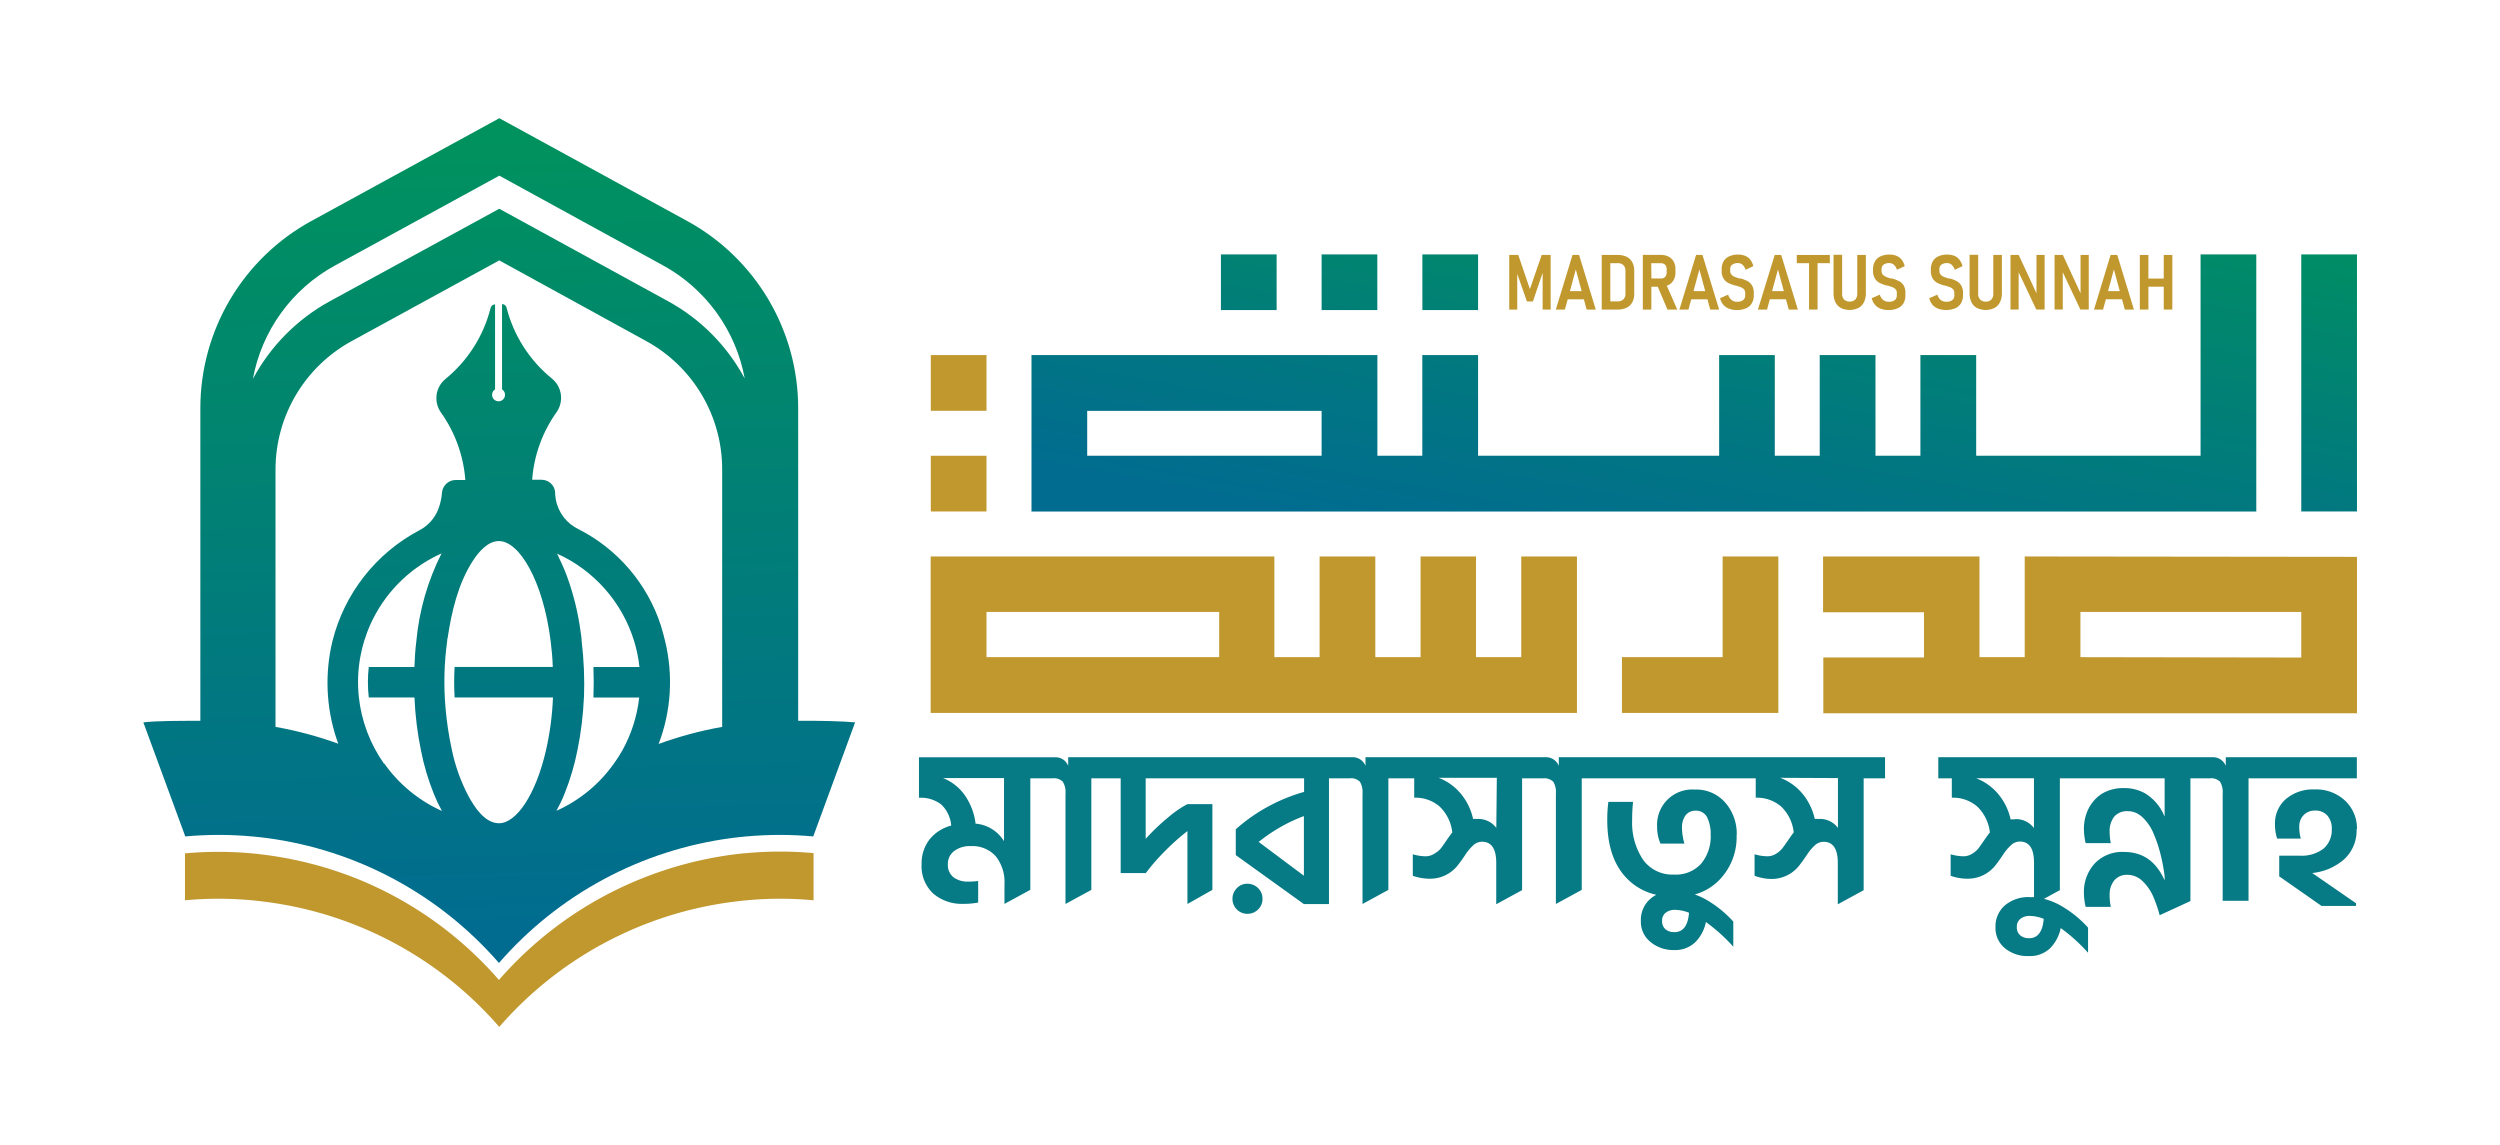 <svg xmlns="http://www.w3.org/2000/svg" xmlns:xlink="http://www.w3.org/1999/xlink" viewBox="0 0 386.82 177.18"><defs><style>.cls-1{fill:none;}.cls-2{fill:#c1982e;}.cls-3{clip-path:url(#clip-path);}.cls-4{fill:url(#linear-gradient);}.cls-5{clip-path:url(#clip-path-2);}.cls-6{fill:url(#linear-gradient-2);}.cls-7{clip-path:url(#clip-path-3);}.cls-8{fill:url(#linear-gradient-3);}.cls-9{clip-path:url(#clip-path-4);}.cls-10{fill:url(#linear-gradient-4);}.cls-11{clip-path:url(#clip-path-5);}.cls-12{fill:url(#linear-gradient-5);}.cls-13{fill:#067a85;}.cls-14{clip-path:url(#clip-path-6);}.cls-15{fill:url(#linear-gradient-6);}</style><clipPath id="clip-path"><path class="cls-1" d="M349.11,39.36h-8.62V70.52H305.77V54.94h-8.63V70.52h-6.95V54.94h-8.63V70.52h-6.95V54.94H266V70.52H228.7V54.94h-8.63V70.52h-6.95V54.94H159.6V79.15H349.11V39.36ZM204.49,70.52H168.22V63.57h36.27Z"/></clipPath><linearGradient id="linear-gradient" x1="527.49" y1="-196.43" x2="528.49" y2="-196.43" gradientTransform="matrix(-114.71, 0, 0, 114.71, 60847.86, 22592.14)" gradientUnits="userSpaceOnUse"><stop offset="0" stop-color="#00a14a"/><stop offset="1" stop-color="#016c90"/></linearGradient><clipPath id="clip-path-2"><rect class="cls-1" x="356.07" y="39.36" width="8.62" height="39.78"/></clipPath><linearGradient id="linear-gradient-2" x1="528.49" y1="-197.16" x2="529.49" y2="-197.16" gradientTransform="matrix(-98.27, 0, 0, 98.27, 52351.77, 19433.72)" xlink:href="#linear-gradient"/><clipPath id="clip-path-3"><rect class="cls-1" x="204.49" y="39.36" width="8.62" height="8.62"/></clipPath><linearGradient id="linear-gradient-3" x1="528.49" y1="-197.16" x2="529.49" y2="-197.16" gradientTransform="matrix(-98.27, 0, 0, 98.27, 52201.82, 19418.17)" xlink:href="#linear-gradient"/><clipPath id="clip-path-4"><rect class="cls-1" x="220.08" y="39.36" width="8.62" height="8.62"/></clipPath><linearGradient id="linear-gradient-4" x1="528.49" y1="-197.16" x2="529.49" y2="-197.16" gradientTransform="matrix(-98.27, 0, 0, 98.27, 52214.57, 19418.17)" xlink:href="#linear-gradient"/><clipPath id="clip-path-5"><rect class="cls-1" x="188.91" y="39.36" width="8.62" height="8.62"/></clipPath><linearGradient id="linear-gradient-5" x1="528.49" y1="-197.16" x2="529.49" y2="-197.16" gradientTransform="matrix(-98.27, 0, 0, 98.27, 52189.07, 19418.14)" xlink:href="#linear-gradient"/><clipPath id="clip-path-6"><path class="cls-1" d="M59.4,118.14a22,22,0,0,1-3.87-10.22,21.73,21.73,0,0,1,.27-6.54c.14-.74.33-1.46.54-2.18.17-.53.34-1,.54-1.56A21.85,21.85,0,0,1,66.93,86.31c.46-.24.92-.47,1.39-.68a37.69,37.69,0,0,0-3.9,13.57h0c-.16,1.3-.25,2.63-.3,4H57.06a20.7,20.7,0,0,0,0,4.72h7.07a51,51,0,0,0,1,8.17h0a37,37,0,0,0,2,6.75,23.93,23.93,0,0,0,1.25,2.64,21.87,21.87,0,0,1-8.92-7.34m30.9-10.22A56.43,56.43,0,0,0,90,99.2h0c0-.45-.09-.91-.15-1.36a40.84,40.84,0,0,0-2.11-8.64c-.23-.63-.49-1.26-.77-1.88-.13-.29-.27-.58-.41-.86s-.28-.76-.44-.83a21.9,21.9,0,0,1,12,13.57h0a22.06,22.06,0,0,1,.82,4H91.82c.06,1.58.06,3.15,0,4.73H98.9a21.7,21.7,0,0,1-2.6,8.17,19.42,19.42,0,0,1-1.28,2,21.82,21.82,0,0,1-8.92,7.35,23,23,0,0,0,1.25-2.64,37.47,37.47,0,0,0,2-6.75h0a52.09,52.09,0,0,0,1-8.17M72.51,123.23a27.1,27.1,0,0,1-2.58-7.14,50.06,50.06,0,0,1-1-6.62,45.8,45.8,0,0,1,.26-10.27h0c0-.16,0-.32.07-.48.6-4,1.61-8.44,3.94-12,.88-1.33,2.26-3,4-3,3.16,0,6.83,6.16,8,15.47h0c.16,1.28.29,2.61.33,4H70.34a41.47,41.47,0,0,0,0,4.73H85.56a44.43,44.43,0,0,1-1.08,8.17c-1.59,6.93-4.61,11.29-7.27,11.29-2.19,0-3.78-2.48-4.7-4.15M42.63,112.47V72.64A22.63,22.63,0,0,1,54.41,52.78L77.25,40.29,100,52.78a22.61,22.61,0,0,1,11.74,19.86v39.83a58.89,58.89,0,0,0-9.83,2.64,26.81,26.81,0,0,0,1-15.91h0c-.19-.8-.4-1.59-.65-2.4A25.56,25.56,0,0,0,89.57,81.91,6.38,6.38,0,0,1,86,77.29a6.65,6.65,0,0,1-.1-.78l0-.28a2.11,2.11,0,0,0-2.11-2H82.34a20.63,20.63,0,0,1,3.78-10.46,3.85,3.85,0,0,0-.69-5.17,20.69,20.69,0,0,1-7.05-11,.72.72,0,0,0-.7-.55V60.25a1,1,0,1,1-1.08,0V47.1a.71.71,0,0,0-.69.55,20.69,20.69,0,0,1-7,11,3.84,3.84,0,0,0-.69,5.17A20.63,20.63,0,0,1,72,74.27H70.54a2.13,2.13,0,0,0-2.15,1.94,9,9,0,0,1-.6,2.64,6.21,6.21,0,0,1-2.9,3.2A26.7,26.7,0,0,0,51.44,99.2a27.51,27.51,0,0,0,.63,15.11c.08.25.17.51.27.76a58.92,58.92,0,0,0-9.71-2.6m9.22-71.4L77.26,27.18,102.6,41.07a25.13,25.13,0,0,1,12.63,17.5,29.53,29.53,0,0,0-11.82-11.94L77.25,32.3,51,46.63a29.62,29.62,0,0,0-11.87,12A25.17,25.17,0,0,1,51.85,41.07m-3.74-6.84A33,33,0,0,0,31,63.16v48.37c-3.3,0-6.79,0-8.82.24l6.49,17.65a56.69,56.69,0,0,1,10.34,0c.77.07,1.53.15,2.29.25A57.62,57.62,0,0,1,77.2,149a57.61,57.61,0,0,1,36-19.33c.75-.1,1.51-.18,2.28-.25a56.8,56.8,0,0,1,10.35,0l6.48-17.65c-2-.19-5.51-.27-8.81-.24V63.16a33,33,0,0,0-17.11-28.93L77.26,18.29Z"/></clipPath><linearGradient id="linear-gradient-6" x1="524.74" y1="-195.7" x2="525.74" y2="-195.7" gradientTransform="matrix(0, 173.2, 173.2, 0, 33971.98, -90913.82)" xlink:href="#linear-gradient"/></defs><g id="Layer_2" data-name="Layer 2"><g id="Layer_1-2" data-name="Layer 1"><rect class="cls-1" width="386.82" height="177.18"/><path class="cls-2" d="M313.28,86.1v15.58h-7V86.1h-24.2v8.63H297.7v7H282.12v8.63h31.16l51.41,0V86.16Zm42.79,15.64-34.17-.06v-7l34.17,0Z"/><polygon class="cls-2" points="266.54 101.68 250.96 101.68 250.96 110.31 275.16 110.31 275.16 86.1 266.54 86.1 266.54 101.68"/><path class="cls-2" d="M235.38,101.68h-7V86.1H219.8v15.58h-7V86.1h-8.62v15.58h-7V86.1H144v24.21H244V86.1h-8.62Zm-46.74,0h-36v-7h36Z"/><rect class="cls-2" x="144.02" y="70.52" width="8.62" height="8.62"/><rect class="cls-2" x="144.02" y="54.94" width="8.62" height="8.62"/><g class="cls-3"><rect class="cls-4" x="217.61" y="-37.54" width="73.5" height="193.59" transform="translate(149.95 298.65) rotate(-79.55)"/></g><g class="cls-5"><rect class="cls-6" x="340.04" y="51.41" width="40.69" height="15.7" transform="translate(236.75 402.91) rotate(-79.55)"/></g><g class="cls-7"><rect class="cls-8" x="203.78" y="38.65" width="10.04" height="10.04" transform="translate(127.98 241.1) rotate(-79.55)"/></g><g class="cls-9"><rect class="cls-10" x="219.37" y="38.65" width="10.04" height="10.04" transform="translate(140.74 256.42) rotate(-79.55)"/></g><g class="cls-11"><rect class="cls-12" x="188.2" y="38.65" width="10.04" height="10.04" transform="translate(115.23 225.77) rotate(-79.55)"/></g><path class="cls-2" d="M115.44,132c-.77.07-1.52.16-2.29.26A58.48,58.48,0,0,0,99,136.05,57.73,57.73,0,0,0,77.2,151.63a57.69,57.69,0,0,0-21.75-15.58,58.43,58.43,0,0,0-14.2-3.75c-.76-.1-1.52-.19-2.28-.26a56.8,56.8,0,0,0-10.35,0v7.26a55.91,55.91,0,0,1,10.35,0c.76.07,1.52.16,2.28.26a57.56,57.56,0,0,1,36,19.33,57.62,57.62,0,0,1,36-19.33c.77-.1,1.52-.19,2.29-.26a55.8,55.8,0,0,1,10.34,0V132a56.69,56.69,0,0,0-10.34,0"/><path class="cls-13" d="M193,136.74a2.19,2.19,0,0,0-1.63.69,2.27,2.27,0,0,0-.67,1.65,2.29,2.29,0,0,0,2.3,2.31,2.28,2.28,0,0,0,1.66-.67,2.19,2.19,0,0,0,.68-1.64,2.24,2.24,0,0,0-.68-1.67,2.32,2.32,0,0,0-1.66-.67"/><path class="cls-13" d="M268.72,129.17a7.29,7.29,0,0,0-1.79-5,5.94,5.94,0,0,0-4.72-2,5.44,5.44,0,0,0-5.81,5.68,6.61,6.61,0,0,0,.52,2.68h3.71a8.86,8.86,0,0,1-.38-2.44,3.16,3.16,0,0,1,.55-1.93,1.85,1.85,0,0,1,1.55-.72,1.89,1.89,0,0,1,1.78,1,5.76,5.76,0,0,1,.56,2.72,6.58,6.58,0,0,1-1.46,4.46,5.28,5.28,0,0,1-4.22,1.7,5.56,5.56,0,0,1-4.8-2.32,10.28,10.28,0,0,1-1.67-6.11,25.49,25.49,0,0,1,.14-2.82h-3.82a21.18,21.18,0,0,0-.17,2.85c0,3.77.93,6.68,2.8,8.75a9.08,9.08,0,0,0,4.79,2.78,4.72,4.72,0,0,0-.94.64,4.31,4.31,0,0,0-1.45,3.41,4,4,0,0,0,1.45,3.22A5.52,5.52,0,0,0,259,147a4.51,4.51,0,0,0,3.28-1.19,6.07,6.07,0,0,0,1.67-3.15,26.91,26.91,0,0,1,4.24,3.82v-3.89a17.29,17.29,0,0,0-4.08-3.32,10.58,10.58,0,0,0-1.88-.87,8.5,8.5,0,0,0,3.85-2.3,9.49,9.49,0,0,0,2.62-6.88m-9.63,15a2,2,0,0,1-1.38-.44,1.63,1.63,0,0,1-.52-1.28,1.56,1.56,0,0,1,.55-1.27,2.27,2.27,0,0,1,1.48-.45,6,6,0,0,1,2.14.45c-.16,2-.92,3-2.27,3"/><path class="cls-13" d="M269.58,117.16H241.19v1.34a2.13,2.13,0,0,0-2-1.34H211.28v1.34a2.13,2.13,0,0,0-2-1.34h-44v1.34a2.09,2.09,0,0,0-1.89-1.33H142.19v3.27h0v3a5.16,5.16,0,0,1,3.46,1.05,5.06,5.06,0,0,1,1.53,3.25,6.34,6.34,0,0,0-3.34,2.13,6,6,0,0,0-1.24,3.82,5.77,5.77,0,0,0,1.81,4.58,6.8,6.8,0,0,0,4.66,1.58,11.52,11.52,0,0,0,2.28-.2v-3.34a10.91,10.91,0,0,1-1.55.1,3.61,3.61,0,0,1-2.26-.67,2.39,2.39,0,0,1-.88-2,2.48,2.48,0,0,1,1-2.08,4,4,0,0,1,2.57-.74,4.8,4.8,0,0,1,3.83,1.56,6.33,6.33,0,0,1,1.36,4.29v3.09l4-2.18V120.43h3.44a1.92,1.92,0,0,1,1.58.52,3,3,0,0,1,.42,1.85v17.07l4-2.18V120.43h4.54v14.66h3.89a31.38,31.38,0,0,1,3-3.44,34.24,34.24,0,0,1,3.44-3.06v11.28l3.86-2.18V124.42h-3.86a16,16,0,0,0-3,2.07,32.64,32.64,0,0,0-3.46,3.3v-9.36h24.51v2.1a26.92,26.92,0,0,0-10.57,5.78v4l10.53,7.57,0,0v0h3.89V120.43h3.2a1.93,1.93,0,0,1,1.58.52,3.09,3.09,0,0,1,.41,1.85v17.07l4-2.18V120.43h4v3a5.69,5.69,0,0,1,3.94,1.37,6.55,6.55,0,0,1,1.95,4c-.21.26-.51.67-.9,1.24s-.69,1-.91,1.28a3.75,3.75,0,0,1-1,.79,2.48,2.48,0,0,1-1.3.38,7.16,7.16,0,0,1-2-.31v3.33a7.8,7.8,0,0,0,2.55.45,5.43,5.43,0,0,0,4.35-2c.45-.57.86-1.14,1.22-1.7a7.85,7.85,0,0,1,1.19-1.43,2,2,0,0,1,1.39-.59c1.47,0,2.21,1.09,2.21,3.27v6.4l4-2.18V120.43h3.23a2,2,0,0,1,1.59.52,3.09,3.09,0,0,1,.41,1.85v17.07l4-2.18V120.43h26.92v3a5.71,5.71,0,0,1,3.94,1.37,6.49,6.49,0,0,1,1.94,4c-.21.26-.5.67-.89,1.24s-.7,1-.92,1.28a3.68,3.68,0,0,1-.94.79,2.51,2.51,0,0,1-1.31.38,7.22,7.22,0,0,1-2-.31v3.33A7.84,7.84,0,0,0,274,136a5.43,5.43,0,0,0,2.56-.58,5.33,5.33,0,0,0,1.79-1.45c.45-.57.86-1.14,1.23-1.7a7.44,7.44,0,0,1,1.18-1.43,2,2,0,0,1,1.4-.59c1.46,0,2.2,1.09,2.2,3.27v6.4l4-2.18V120.43h3.31v-3.27h-22.1Zm-114.23,13a5.73,5.73,0,0,0-4.4-2.72,9.76,9.76,0,0,0-1.59-4.28,7.53,7.53,0,0,0-3.44-2.77h9.43Zm46.4,5.34-7-5.23a25.41,25.41,0,0,1,7-4Zm29.77-7.4a3.46,3.46,0,0,0-3-1.38,3.07,3.07,0,0,0-.59,0,9.13,9.13,0,0,0-1.86-3.86,8.3,8.3,0,0,0-3.47-2.51h9Zm52.86-7.71v7.71a3.43,3.43,0,0,0-3-1.38,2.89,2.89,0,0,0-.58,0,9.38,9.38,0,0,0-1.86-3.86,8.4,8.4,0,0,0-3.48-2.51Z"/><path class="cls-13" d="M351.2,117.16h-6.81v1.34a2.13,2.13,0,0,0-2-1.34H299.91v3.27H302v3a5.69,5.69,0,0,1,3.94,1.37,6.55,6.55,0,0,1,1.95,4c-.21.26-.51.67-.9,1.24s-.69,1-.91,1.28a3.75,3.75,0,0,1-.95.79,2.49,2.49,0,0,1-1.31.38,7.15,7.15,0,0,1-2-.31v3.33a7.78,7.78,0,0,0,2.54.45,5.47,5.47,0,0,0,2.57-.58,5.54,5.54,0,0,0,1.79-1.45c.45-.57.85-1.14,1.22-1.7a7.47,7.47,0,0,1,1.19-1.43,2,2,0,0,1,1.39-.59c1.47,0,2.2,1.09,2.2,3.27v5.33q-.33,0-.66,0a5.61,5.61,0,0,0-3.85,1.28,4.29,4.29,0,0,0-1.45,3.4,4,4,0,0,0,1.45,3.22,5.47,5.47,0,0,0,3.68,1.22,4.53,4.53,0,0,0,3.29-1.18,6.22,6.22,0,0,0,1.67-3.15,26,26,0,0,1,4.23,3.82v-3.89a17,17,0,0,0-4.08-3.32,10,10,0,0,0-2.75-1.13l2.47-1.35V120.43h16.21v5.91l-.14-.29a7.39,7.39,0,0,0-2.84-3.27,6.45,6.45,0,0,0-3.32-.84,6.36,6.36,0,0,0-3.35.84,5.6,5.6,0,0,0-1.2,1,6.24,6.24,0,0,0-1.31,2.29,7.1,7.1,0,0,0-.33,2.26,9.94,9.94,0,0,0,.27,2.13h3.89a8.69,8.69,0,0,1-.18-1.79,3.56,3.56,0,0,1,.71-2.31,2.72,2.72,0,0,1,.3-.29,2.64,2.64,0,0,1,1.78-.56,3.14,3.14,0,0,1,1.81.56,4,4,0,0,1,.52.42,7.33,7.33,0,0,1,1.72,2.58,20.78,20.78,0,0,1,1.06,3.21,28,28,0,0,1,.61,3.31v.64c-1.33-3-3.43-4.41-6.3-4.41a5.86,5.86,0,0,0-4.55,1.82,6.52,6.52,0,0,0-1.64,4.54,10,10,0,0,0,.27,2.14h3.89a8.69,8.69,0,0,1-.18-1.79,3.49,3.49,0,0,1,.71-2.3,2.53,2.53,0,0,1,2.08-.87,3.38,3.38,0,0,1,2.33,1,7.52,7.52,0,0,1,1.72,2.58,21,21,0,0,1,.9,2.67l4.76-2.19V120.43h3a1.93,1.93,0,0,1,1.58.52,3.09,3.09,0,0,1,.41,1.85v16.58h4V120.43h16.76v-3.27Zm-37.25,28a2,2,0,0,1-1.38-.45,1.59,1.59,0,0,1-.51-1.27,1.52,1.52,0,0,1,.55-1.27,2.27,2.27,0,0,1,1.48-.45,6,6,0,0,1,2.13.45c-.16,2-.92,3-2.27,3m-2.26-18.38a3,3,0,0,0-.59,0,9.13,9.13,0,0,0-1.86-3.86,8.37,8.37,0,0,0-3.47-2.51h8.94v7.71a3.43,3.43,0,0,0-3-1.38"/><path class="cls-13" d="M364.69,128.28a5.89,5.89,0,0,0-1.8-4.36,6.54,6.54,0,0,0-4.77-1.77,6.44,6.44,0,0,0-4.46,1.51,5,5,0,0,0-1.66,3.86,7.06,7.06,0,0,0,.34,2.24H356a6.54,6.54,0,0,1-.24-1.83,2.49,2.49,0,0,1,.67-1.8,2.34,2.34,0,0,1,1.77-.71,2.42,2.42,0,0,1,1.9.76,3,3,0,0,1,.69,2.1,3.81,3.81,0,0,1-1.24,3,5.53,5.53,0,0,1-3.62,1.12h-3.27v3.2l6.54,4.57h5.34v-.41l-6.78-4.68a8.79,8.79,0,0,0,5-2.17,6.06,6.06,0,0,0,1.87-4.64"/><g class="cls-14"><rect class="cls-15" x="19.86" y="16.39" width="114.68" height="134.51" transform="translate(-2.9 2.77) rotate(-2.02)"/></g><polygon class="cls-2" points="236.72 44.74 234.92 39.45 233.52 39.45 233.52 47.9 234.76 47.9 234.76 42.36 236.26 46.65 237.18 46.65 238.69 42.22 238.69 47.9 239.93 47.9 239.93 39.45 238.54 39.45 236.72 44.74"/><path class="cls-2" d="M243.31,39.45l-2.58,8.45h1.4l.44-1.59h2.5l.43,1.59h1.41l-2.58-8.45Zm-.4,5.6.91-3.36.91,3.36Z"/><path class="cls-2" d="M251.68,39.73a3.13,3.13,0,0,0-1.39-.28h-2.46V47.9h2.46a3.1,3.1,0,0,0,1.39-.29,1.94,1.94,0,0,0,.88-.84,2.66,2.66,0,0,0,.3-1.3V41.88a2.68,2.68,0,0,0-.31-1.32,2,2,0,0,0-.87-.83m-.18,5.73a1.14,1.14,0,0,1-.32.86,1.22,1.22,0,0,1-.9.31h-1.12V40.72h1.12a1.25,1.25,0,0,1,.9.3,1.16,1.16,0,0,1,.32.87Z"/><path class="cls-2" d="M258.17,44.1a1.86,1.86,0,0,0,.79-.78,2.35,2.35,0,0,0,.28-1.19v-.49a2.3,2.3,0,0,0-.28-1.17,1.81,1.81,0,0,0-.79-.76,2.54,2.54,0,0,0-1.21-.27h-2.77V47.9h1.32V44.37h1L258,47.9h1.52l-1.62-3.69.25-.11m-2.66-3.38H257a.89.89,0,0,1,.47.12.79.79,0,0,1,.31.34,1.13,1.13,0,0,1,.1.51v.46a1.12,1.12,0,0,1-.11.5.74.74,0,0,1-.3.33.91.91,0,0,1-.47.11h-1.48Z"/><path class="cls-2" d="M262.43,39.45l-2.58,8.45h1.4l.43-1.59h2.51l.43,1.59H266l-2.58-8.45Zm-.4,5.6.91-3.36.91,3.36Z"/><path class="cls-2" d="M270.41,43.51a5.3,5.3,0,0,0-1.06-.42h-.09l-.06,0h-.06q-.5-.15-.78-.27a1.2,1.2,0,0,1-.46-.34.84.84,0,0,1-.19-.57v-.27a.81.81,0,0,1,.31-.69,1.43,1.43,0,0,1,.89-.24,1,1,0,0,1,.71.26,1.75,1.75,0,0,1,.47.77l1.2-.56a2.83,2.83,0,0,0-.47-1,1.94,1.94,0,0,0-.79-.59,2.85,2.85,0,0,0-1.08-.2,3.2,3.2,0,0,0-1.38.27,1.89,1.89,0,0,0-.88.77,2.39,2.39,0,0,0-.3,1.23v.24a2.16,2.16,0,0,0,.31,1.23,1.92,1.92,0,0,0,.75.67,6.29,6.29,0,0,0,1.13.4l.07,0h0c.31.1.56.18.75.26a1.21,1.21,0,0,1,.46.33.88.88,0,0,1,.17.55v.37a.88.88,0,0,1-.33.73,1.43,1.43,0,0,1-.91.25,1.32,1.32,0,0,1-.87-.28,1.56,1.56,0,0,1-.52-.82l-1.26.55a2.4,2.4,0,0,0,.5,1,2.17,2.17,0,0,0,.88.62,3.28,3.28,0,0,0,1.22.21,3.36,3.36,0,0,0,1.42-.27,1.87,1.87,0,0,0,.89-.77,2.35,2.35,0,0,0,.31-1.24v-.37a2.11,2.11,0,0,0-.29-1.17,1.76,1.76,0,0,0-.7-.66"/><path class="cls-2" d="M274.6,39.45,272,47.9h1.41l.43-1.59h2.5l.44,1.59h1.4l-2.58-8.45Zm-.41,5.6.91-3.36.91,3.36Z"/><polygon class="cls-2" points="278.01 40.72 279.91 40.72 279.91 47.9 281.23 47.9 281.23 40.72 283.13 40.72 283.13 39.45 278.01 39.45 278.01 40.72"/><path class="cls-2" d="M287.37,45.42a1.29,1.29,0,0,1-.31.93,1.33,1.33,0,0,1-1.73,0,1.33,1.33,0,0,1-.3-.93v-6H283.7v5.94a3.18,3.18,0,0,0,.29,1.4,2,2,0,0,0,.85.89,3.12,3.12,0,0,0,2.71,0,2,2,0,0,0,.85-.89,3,3,0,0,0,.3-1.4V39.45h-1.33Z"/><path class="cls-2" d="M293.84,43.51a5.56,5.56,0,0,0-1.06-.42h-.1l-.06,0h-.06a7.09,7.09,0,0,1-.77-.27,1.17,1.17,0,0,1-.47-.34.89.89,0,0,1-.19-.57v-.27a.84.84,0,0,1,.31-.69,1.45,1.45,0,0,1,.89-.24,1,1,0,0,1,.71.26,1.66,1.66,0,0,1,.47.77l1.2-.56a2.66,2.66,0,0,0-.47-1,1.94,1.94,0,0,0-.79-.59,2.77,2.77,0,0,0-1.08-.2,3.2,3.2,0,0,0-1.38.27,1.87,1.87,0,0,0-.87.77,2.39,2.39,0,0,0-.31,1.23v.24a2.24,2.24,0,0,0,.31,1.23,2.07,2.07,0,0,0,.75.67,6.15,6.15,0,0,0,1.14.4l.06,0h.05c.31.1.56.18.75.26a1.17,1.17,0,0,1,.45.33.82.82,0,0,1,.17.55v.37a.9.9,0,0,1-.32.73,1.46,1.46,0,0,1-.92.25,1.34,1.34,0,0,1-.87-.28,1.55,1.55,0,0,1-.51-.82l-1.26.55a2.39,2.39,0,0,0,.49,1,2.17,2.17,0,0,0,.88.62,3.3,3.3,0,0,0,1.23.21,3.35,3.35,0,0,0,1.41-.27,2,2,0,0,0,.9-.77,2.45,2.45,0,0,0,.3-1.24v-.37a2.11,2.11,0,0,0-.28-1.17,1.9,1.9,0,0,0-.7-.66"/><path class="cls-2" d="M302.78,43.51a5.56,5.56,0,0,0-1.06-.42h-.1l-.06,0h-.06c-.32-.1-.58-.19-.77-.27a1.24,1.24,0,0,1-.47-.34.88.88,0,0,1-.18-.57v-.27a.81.81,0,0,1,.31-.69,1.4,1.4,0,0,1,.88-.24,1,1,0,0,1,.71.26,1.66,1.66,0,0,1,.47.77l1.21-.56a2.84,2.84,0,0,0-.48-1,1.91,1.91,0,0,0-.78-.59,2.86,2.86,0,0,0-1.09-.2,3.2,3.2,0,0,0-1.38.27,1.87,1.87,0,0,0-.87.77,2.39,2.39,0,0,0-.3,1.23v.24a2.24,2.24,0,0,0,.3,1.23,2.07,2.07,0,0,0,.75.67,6.15,6.15,0,0,0,1.14.4l.07,0h0c.31.1.56.18.75.26a1.1,1.1,0,0,1,.45.33.82.82,0,0,1,.17.55v.37a.87.87,0,0,1-.32.73,1.45,1.45,0,0,1-.91.25,1.36,1.36,0,0,1-.88-.28,1.61,1.61,0,0,1-.51-.82l-1.26.55a2.39,2.39,0,0,0,.49,1,2.23,2.23,0,0,0,.88.62,3.79,3.79,0,0,0,2.65-.06,2,2,0,0,0,.89-.77,2.45,2.45,0,0,0,.31-1.24v-.37a2.11,2.11,0,0,0-.29-1.17,1.83,1.83,0,0,0-.7-.66"/><path class="cls-2" d="M308.42,45.42a1.29,1.29,0,0,1-.31.93,1.14,1.14,0,0,1-.86.32,1.12,1.12,0,0,1-.86-.32,1.29,1.29,0,0,1-.31-.93v-6h-1.33v5.94a3.18,3.18,0,0,0,.29,1.4,2,2,0,0,0,.85.89,3.12,3.12,0,0,0,2.71,0,2,2,0,0,0,.85-.89,3,3,0,0,0,.3-1.4V39.45h-1.33Z"/><polygon class="cls-2" points="315.1 45.38 312.35 39.45 311.08 39.45 311.08 47.89 312.34 47.89 312.34 42.12 315.07 47.89 316.36 47.89 316.36 39.45 315.1 39.45 315.1 45.38"/><polygon class="cls-2" points="321.92 45.38 319.18 39.45 317.9 39.45 317.9 47.89 319.17 47.89 319.17 42.12 321.89 47.89 323.19 47.89 323.19 39.45 321.92 39.45 321.92 45.38"/><path class="cls-2" d="M326.57,39.45,324,47.9h1.4l.44-1.59h2.5l.43,1.59h1.41l-2.58-8.45Zm-.4,5.6.91-3.36.91,3.36Z"/><polygon class="cls-2" points="334.79 39.45 334.79 43.1 332.42 43.1 332.42 39.45 331.09 39.45 331.09 47.9 332.42 47.9 332.42 44.36 334.79 44.36 334.79 47.9 336.12 47.9 336.12 39.45 334.79 39.45"/></g></g></svg>